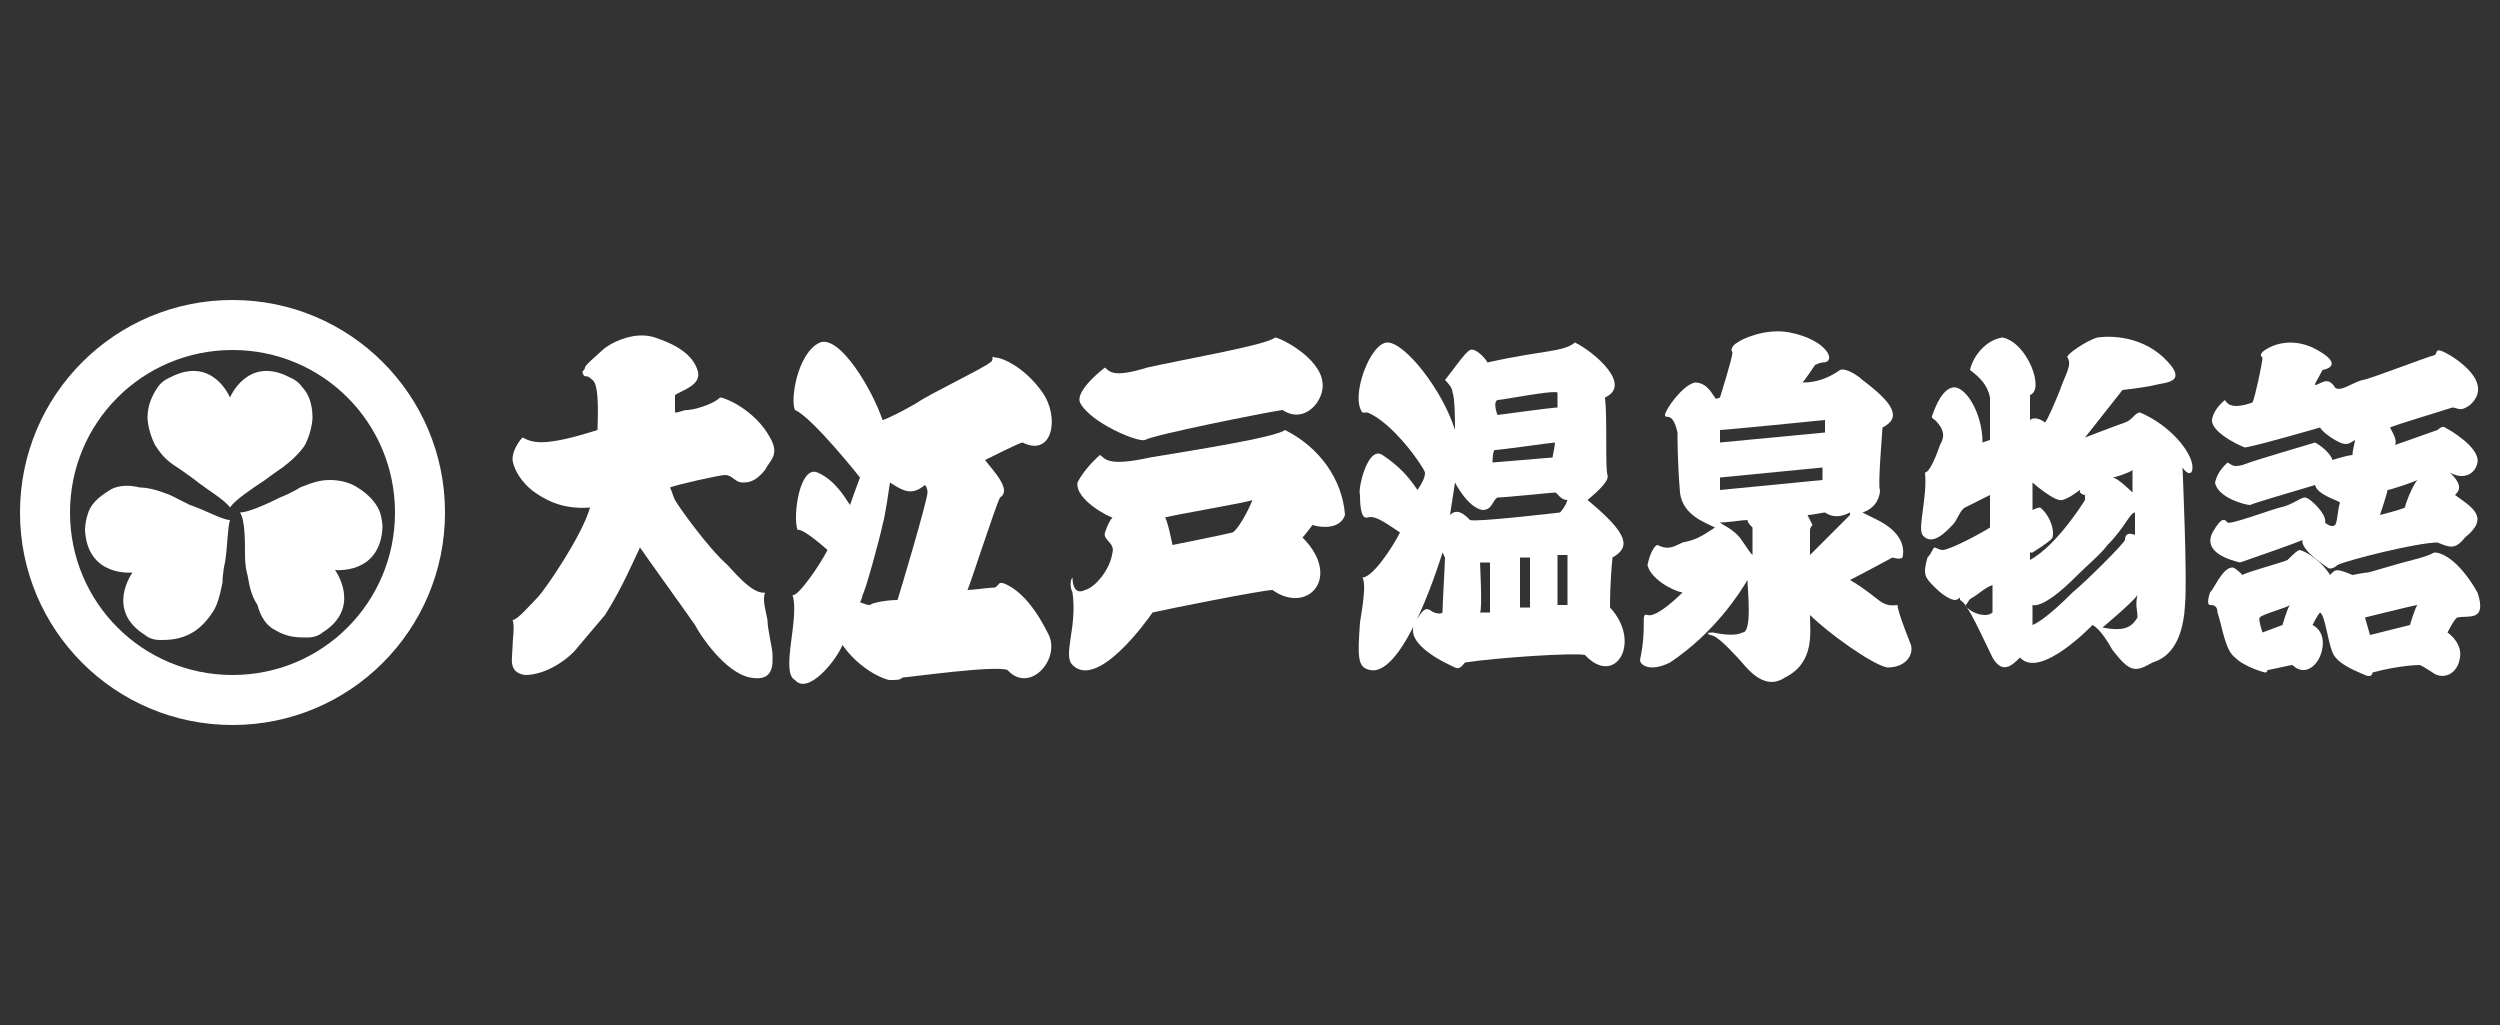 <!-- Generator: Adobe Illustrator 24.3.0, SVG Export Plug-In  -->
<svg version="1.1" xmlns="http://www.w3.org/2000/svg" xmlns:xlink="http://www.w3.org/1999/xlink" x="0px" y="0px" width="100px"
	 height="41px" viewBox="0 0 100 41" style="overflow:visible;enable-background:new 0 0 100 41;" xml:space="preserve">
<rect x="0" y="0" width="100" height="41" fill="#333333" stroke="none"/>
<style type="text/css">
	.st0{fill:#FFFFFF;}
	.st1{fill:none;}
</style>
<defs>
</defs>
<g>
	<g>
		<path class="st0" d="M9.3,12c-4.7,0-8.5,3.8-8.5,8.5c0,4.7,3.8,8.5,8.5,8.5c4.7,0,8.5-3.8,8.5-8.5C17.8,15.8,14,12,9.3,12 M9.3,27
			c-3.6,0-6.5-2.9-6.5-6.5c0-3.6,2.9-6.5,6.5-6.5c3.6,0,6.5,2.9,6.5,6.5C15.8,24.1,12.9,27,9.3,27"/>
		<path class="st0" d="M12.5,16.7c0-0.6-0.2-1-0.4-1.2c-0.2-0.3-0.5-0.4-0.5-0.4c-1.7-0.9-2.4,0.8-2.4,0.8s-0.7-1.7-2.4-0.8
			c0,0-0.3,0.1-0.5,0.4c-0.2,0.3-0.4,0.7-0.4,1.2c0,0,0,0.5,0.3,1.1c0.2,0.3,0.4,0.6,0.9,0.9c0,0,0.3,0.2,0.7,0.5
			c0.5,0.4,1.2,0.8,1.4,1.1c0.2-0.3,0.8-0.7,1.4-1.1c0.4-0.3,0.7-0.5,0.7-0.5c0.4-0.3,0.7-0.6,0.9-0.9
			C12.5,17.2,12.5,16.7,12.5,16.7"/>
		<path class="st0" d="M4.4,19.6c-0.5,0.3-0.8,0.6-0.9,1c-0.1,0.3-0.1,0.6-0.1,0.6c0.1,1.9,1.9,1.7,1.9,1.7c0,0-1.1,1.5,0.5,2.5
			c0,0,0.2,0.2,0.6,0.2c0.3,0,0.8,0,1.3-0.3c0,0,0.4-0.2,0.8-0.8c0.2-0.3,0.3-0.7,0.4-1.2c0,0,0-0.4,0.1-0.8
			c0.1-0.6,0.1-1.4,0.2-1.7c-0.3,0-1-0.4-1.6-0.6c-0.4-0.2-0.8-0.4-0.8-0.4c-0.5-0.2-0.9-0.3-1.2-0.3C4.8,19.3,4.4,19.6,4.4,19.6"/>
		<path class="st0" d="M11,25.2c0.5,0.3,0.9,0.3,1.3,0.3c0.4,0,0.6-0.2,0.6-0.2c1.6-1,0.5-2.5,0.5-2.5c0,0,1.8,0.2,1.9-1.7
			c0,0,0-0.3-0.1-0.6c-0.1-0.3-0.4-0.7-0.9-1c0,0-0.4-0.3-1.1-0.3c-0.4,0-0.7,0.1-1.2,0.3c0,0-0.3,0.2-0.8,0.4
			c-0.6,0.3-1.3,0.6-1.6,0.6c0.2,0.3,0.2,1.1,0.2,1.7c0,0.5,0.1,0.8,0.1,0.8c0.1,0.6,0.2,0.9,0.4,1.2C10.5,25,11,25.2,11,25.2"/>
		<path class="st0" d="M20.9,17.5c0.4,0.2,0.8,0.4,3-0.3c0-0.3,0.1-1.8-0.2-2c-0.3-0.3-0.3,0-0.4-0.3c0-0.1,0.1-0.1,0.1-0.2
			c0-0.1,0.5-0.5,0.7-0.7c0.2-0.2,1.2-0.8,2.1-0.5c0.9,0.3,1.5,0.7,1.7,1.3c0.2,0.6-0.6,0.8-0.9,1C27,16,27,16.3,27,16.5
			c0.2,0,0.3-0.1,0.5-0.1c0.2,0,1-0.2,1.3-0.5c0.2,0,1.4,0.5,2,1.6c0.4,0.7,0,0.9-0.2,1.3c-0.4,0.5-0.7,0.5-0.9,0.5
			c-0.3,0-0.4-0.3-0.7-0.3c-0.2,0-2,0.4-2.2,0.5c0.1,0.2,0.1,0.3,0.2,0.5c0.1,0.2,1.3,1.9,2.1,2.6c0.2,0.2,1,1.2,1.5,1.1
			c-0.1,0.3,0,0.6,0.1,1.1c0,0.4,0.2,1.1,0.2,1.4c0,0.3,0.1,1.1-0.9,0.9c-1-0.2-2-1.7-2.2-2.1c-0.2-0.3-2-2.8-2.2-3.1
			c-0.2,0.4-0.7,1.6-1.4,2.7c-0.5,0.6-0.6,0.7-1.1,1.3c-0.3,0.4-1.2,1.1-2.1,1.1c-0.7-0.1-0.5-0.7-0.5-1.1c0-0.3,0.1-0.9,0-1.1
			c0.2,0,0.7-0.6,1-0.9c0.3-0.3,1.8-2.5,2.1-3.6c-1.2,0.1-1.9-0.4-2.2-0.6c-0.3-0.2-0.8-0.7-0.9-1.3C20.5,17.9,20.9,17.5,20.9,17.5"
			/>
		<path class="st0" d="M40.3,23.4c-0.4-0.2-0.3,0-0.5,0.1c-0.2,0-0.9,0.1-1.1,0.1c0.1-0.2,1.1-3.3,1.3-3.7c0.5-0.3-0.3-1.1-0.6-1.5
			c0.2-0.1,1.4-0.7,1.5-0.7c1.2,0.6,1.5-1,0.8-2c-0.7-1-1.6-1.4-1.9-1.4c-0.2-0.1,0,0.1-0.2,0.2c-0.2,0.2-2.5,1.3-2.9,1.6
			c-0.5,0.3-1.3,0.7-1.4,0.7c-0.4-1.2-1.7-3.4-2.5-3.1c-0.9,0.4-1.2,2.3-1,2.7c0.7,0.3,2.6,2.7,2.6,2.7s-0.3,0.8-0.4,1.1
			c-0.2-0.3-0.6-1-1.3-1.3c-0.7-0.3-1,1.7-0.8,2.3c0.2-0.1,1.2,0.8,1.2,0.8c-0.3,0.6-1.2,1.9-1.4,1.8c0.3,0.9-0.5,3.1,0.1,3.4
			c0.5,0.6,1.6-0.7,1.9-1.4c0.7,1,1.7,1.4,1.9,1.4c0.3,0,0.4,0,0.5-0.1c0.2,0,3.7-0.5,4.2-0.3c0.9,1,2.2-0.5,1.6-1.5
			C41.3,24.1,40.7,23.6,40.3,23.4 M37.1,19.7c0,0.3-1.1,4-1.2,4.3c-0.4,0-1,0.1-1.1,0.2c-0.2,0-0.3-0.1-0.4-0.1c0,0,0.1-0.2,0.1-0.3
			c0.1-0.1,0.7-2.3,0.8-2.8c0.1-0.3,0.3-1.7,0.3-1.7c0.6,0.4,0.9,0.5,1.4,0.1C37,19.4,37.1,19.5,37.1,19.7"/>
		<path class="st0" d="M44.2,14.7c0.2,0.2,0.4,0.4,1.7,0c1.3-0.3,4.8-0.9,5.1-1.2c0.2,0,1.8,0.8,1.9,1.8c0.1,0.7-0.7,1.7-1.6,1.1
			c-0.7,0.1-5.2,1-5.5,1.2c-0.3,0.1-2.2-0.7-2.6-1.5C43,15.6,44.2,14.7,44.2,14.7"/>
		<path class="st0" d="M51.4,17.2C51,17.5,47.8,18,46,18.3c-1.8,0.4-1.8,0-2-0.1c0,0-0.6,0.5-0.9,1.1c-0.1,0.7,1.3,1.4,1.4,1.4
			c-0.1,0.1-0.2,0.3-0.3,0.6c-0.1,0.3,0.4,0.4,0.3,0.8c-0.1,0.7-0.7,1.4-1.1,1.5c-0.4,0.2-0.5-0.2-0.5-0.5c-0.1,0.1-0.1,0.4,0,0.6
			c0.2,1.4-0.4,2.5,0,2.9c1,1,3-1.8,3.2-2.1c0.4-0.1,4.4-0.9,4.8-0.9c1.4,1,2.8-0.5,1.2-2.1c0.1-0.1,0.4-0.5,0.4-0.5
			c0.3,0.1,1.1,0.2,1.3-0.4C53.7,19.2,52.8,17.9,51.4,17.2 M49.3,21.3c-0.4,0.1-2.4,0.5-2.4,0.5s-0.2-1-0.3-1.1
			c0.3-0.1,3.3-0.6,3.5-0.7C49.9,20.5,49.5,21.2,49.3,21.3"/>
		<path class="st0" d="M64.4,24.3c0-0.2,0-1,0.1-2c0.7-0.4,0.7-0.9-1-2.3c0.1-0.1,0.9-0.7,0.8-1c-0.1-0.3,0-2.2-0.1-3.1
			c1.1-0.5-0.4-1.8-1.2-2.2c-0.5,0.4-1.3,0.3-3.5,0.8c-0.1-0.2-0.5-0.6-0.7-0.5c-0.2,0.1-0.6,0.7-1,1.2c0.1,0.1,0.3,0.3,0.3,0.5
			c0.1,0.2,0.1,1.2,0.1,1.5c-0.5-1.6-2-3.5-2.7-3.5c-0.7,0-1.5,2.2-1,2.8c0,0,0.1,0,0.2,0c1,0.4,2.2,2.1,2.3,2.4
			c0,0.2-0.1,0.4-0.3,0.7c-0.4-0.6-0.8-1-1.4-1.4c-0.6-0.4-1,1.4-0.9,1.6c0,0.2,0,1,0.3,0.9c0.3-0.1,0.7,0.2,1.3,0.6
			c-0.3,0.6-1.1,1.8-1.5,1.8c0.1,0.2,0.1,0.6-0.1,1.8c-0.1,1.4-0.1,1.8,0.4,1.9c1.4,0.3,2.9-4.7,2.9-4.7l0.1,0.2
			c0,0.2-0.1,1.9-0.1,2.2c-0.1,0.1-0.4,0-0.5-0.1c-0.2-0.1-0.3,0-0.6,0.5c-0.5,0.9,1.4,1.7,1.6,1.8c0.2,0.1,0.3-0.1,0.4-0.2
			c1.3-0.2,4.4-0.4,4.8-0.3C64.6,27.5,65.7,25.7,64.4,24.3 M59.9,16c0.2,0,2.2-0.4,2.4-0.3v0.6c-0.2,0-2.4,0.3-2.4,0.3
			S59.7,16.1,59.9,16 M62.2,17.7c0,0.1-0.1,0.6-0.1,0.6l-2.4,0.2c0,0,0-0.5,0.1-0.5C60,18,62.1,17.7,62.2,17.7 M59.2,24.5
			c0.1-0.1,0-2,0-2l0.4,0l0,2L59.2,24.5z M60.8,24.3l0-2l0.4,0l0,2L60.8,24.3z M62.7,24.2h-0.4l0-2l0.4,0L62.7,24.2z M62.4,20.5
			c0,0-3.4,0.4-3.6,0.3c-0.2-0.2-0.5-0.5-0.8-0.2l0.2-1.3c0,0,0.5,1,1.1,1.1c0.4,0,0.4-0.4,0.6-0.5c0.3,0,2.2-0.2,2.3-0.2
			c0.1,0,0.2,0.3,0.5,0.3C62.6,20.3,62.4,20.5,62.4,20.5"/>
		<path class="st0" d="M76.4,25.7c-0.2-0.5-0.5-1.3-0.5-1.5c-0.7,0.1-0.7-0.3-1.9-1c0.4-0.2,1.7-0.9,1.7-0.9s0.3,0.1,0.4,0
			c0.2-0.9-0.8-1.4-1-1.5c-0.2-0.1-0.4-0.2-0.6-0.3c0.6-0.2,0.7-0.7,0.7-0.9c-0.1-0.1,0.1-2.4,0.1-2.5c0.8-0.4,0.4-1-0.8-1.9
			c-0.2-0.2-0.7-0.5-0.9-0.4c-0.7,0.5-1.3,0.5-1.5,0.5c0.1-0.1,0.5-0.7,0.5-0.7s0.2-0.1,0.3-0.1c0.6,0,0.2-0.9-1.3-1.2
			c-1-0.2-2,0.3-2.1,0.4c-0.2,0.1-0.3,0.3-0.2,0.4c0,0.2-0.5,1.8-0.5,1.8s-0.2,0.1-0.2,0c-0.1-0.1-0.3-0.6-0.8-0.6
			c-0.5,0.1-1.2,1.1-1.2,1.3c0,0.2,0.3-0.2,0.5,0.7c0,0.2,0,1.2,0.1,2.4c0.1,0.9,1,1.2,1.4,1.4c-0.6,0.4-0.8,0.5-1.3,0.6
			c-0.4,0.2-0.6,0.3-1,0.1c-0.1,0-0.3,0.3-0.4,0.8c0.1,0.5,0.9,1,1.4,1.1c-0.4,0.4-1.1,1-1.4,0.9c-0.3-0.1,0,0.4-0.3,1.8
			c0,0.2,0.4,0.5,1.2,0.1c1.8-1.2,2.8-2.8,3.1-3.3c0,0.4,0.2,2.1-0.2,2.1c-0.4,0.2-1.1,0-1.2,0c-0.1,0-0.3,0-0.1,0.1
			c0.3,0,0.9,0.7,1.1,0.9c0.3,0.3,1,1.4,1.9,0.8c1.2-0.6,1-1.8,1-2.5c0.7,0.7,2.5,2,3.1,2.1C76.3,26.7,76.6,26.1,76.4,25.7 M73,16.8
			l0,0.5l-4.2,0.4c0,0,0-0.4,0-0.5C69,17.2,73,16.8,73,16.8 M70.1,22.2c-0.2-0.2-0.4-0.6-0.6-0.8c-0.3-0.3-0.6-0.4-0.7-0.5
			c0.3,0,0.9-0.1,1.1-0.1c0,0.1,0.1,0.2,0.2,0.3C70.1,21.3,70.1,22.1,70.1,22.2 M68.8,19.6v-0.5l4.1-0.4l0,0.5L68.8,19.6z
			 M72.4,22.2c0-0.5,0-1,0-1c0-0.1,0.1-0.2,0.1-0.2l-0.2-0.4c0.2,0,0.6-0.1,0.7-0.1c0.3,0.2,0.6,0.2,1,0c0,0,0,0.1,0,0.1
			S72.9,21.7,72.4,22.2"/>
		<path class="st0" d="M87.7,18.7c0-0.6-0.9-1.7-2.1-2.2c-0.2,0-0.3,0.3-0.6,0.4c-0.3,0.1-1.6,0.6-1.6,0.6l1.5-1.9
			c0,0,0.9-0.1,1.3-0.2c0.4-0.1,1.1-0.1,0.7-0.7c-0.9-1.2-2.3-1.3-3-1.2c-0.4,0.1-1.3,0.7-1.2,0.8c0.2,0.3-0.1,0.7-0.3,1.3
			c-0.2,0.5-0.5,1.2-0.6,1.3c-0.4-0.3-0.6-0.1-0.6-0.1l0-1c0.6-0.2-0.1-2.1-1.1-2.3c-0.7,0.1-1.2,0.8-1.3,1.3
			c0.4,0.3,0.7,0.6,0.8,1.1c0,0.6,0,1.5,0,1.7l-0.3,0.1c0-1.2-0.7-2.3-1.2-2.2c-0.5,0.1-0.8,1.1-0.8,1.1c0,0-0.1,0.1,0.1,0.2
			c0.5,0.5,0.3,0.8,0.2,1c-0.1,0.3-0.4,1.1-0.6,1.1c0.1,1-0.3,2.2-0.1,2.5c0.4,0.5,1-0.2,1.2-0.4c0.2-0.2,0.3-0.6,0.5-0.7
			c0.2-0.1,1-0.5,1-0.5l0,1.3c-0.3,0.2-1.6,0.9-1.9,0.9c-0.1,0-0.3-0.1-0.3-0.1c-0.1,0-0.1,0.2-0.3,0.4c-0.2,0.7-0.1,0.8,0.3,1.2
			c0.4,0.4,0.7,0.5,0.8,0.5c0.1,0,0.2-0.1,0.2-0.1l0,0.1c0.3,0.1,0.9,1.5,1.3,2.3c0.4,0.7,0.8,0.3,1.1,0c0.8,0.9,2.9-1.3,2.9-1.3
			s0.3,0.1,0.8,1c0.7,0.9,0.9,0.9,1.6,0.5c0.3-0.1,1.2-0.4,1.3-2.3c0.1-1-0.1-5.5-0.1-5.5C87.5,19,87.7,19,87.7,18.7 M79.7,24.5
			c0,0-0.1,0.1-0.3,0.1c-0.2,0-0.6-0.1-0.8-0.4c-0.1,0,0,0,0,0c0.1,0,0.1-0.2,0.3-0.3c0.2-0.1,0.5-0.4,0.8-0.5
			C79.7,23.5,79.7,24.5,79.7,24.5 M85.3,18.8l0,0.9c0,0-0.6-0.6-0.8-0.6C84.6,19.1,85.2,18.9,85.3,18.8 M81.3,22.1
			c0,0,0.8-0.5,0.8-0.6c0.1-0.4-0.2-1-0.5-1.2c0,0-0.1,0-0.3,0.1c0-0.2,0-1.1,0-1.1s0.9,0.8,1.2,0.7c0.3-0.1,0.4-0.2,0.7-0.4l0,0.1
			c0,0,0.1,0.1,0.2,0.1V20c0,0-1.1,1.8-2.2,2.4V22.1z M82.9,23.7c-0.2,0.2-1.1,1.1-1.6,1.3l0-0.8c0,0,0.4,0.2,1.7-1.1
			c0.6-0.6,1-0.9,1.3-1.3c0.7-0.7,0.9-1.3,1.1-1.3c0,0.1,0,0.9,0,0.9S85,21.2,85,21.6C84.9,21.8,83.5,23.2,82.9,23.7 M85.5,24.7
			c-0.2,0.3-0.4,0.6-1.4,0.4c0,0,1.2-1,1.4-1.3C85.4,24.2,85.5,24.4,85.5,24.7"/>
		<path class="st0" d="M98.2,19.8c0.2-0.2,0.3-0.4-0.2-0.9c0.5,0.3,1,0.1,1.1-0.4c0.1-0.6-1.1-1.3-1.3-1.4c-0.1-0.1-0.3,0.1-0.3,0.1
			l-1.7,0.6c0.1-0.2-0.1-0.5-0.2-0.7c0.2-0.1,2.2-0.7,2.5-0.8c0.2,0,0.3,0.2,0.7-0.1c1-0.9-0.6-1.9-1-2.1c-0.4-0.2-0.3,0-0.4,0.1
			c-0.4,0.1-2.7,1-2.9,1c-0.4,0.1-0.9,0.5-1.1,0.3c-0.3-0.5-0.6-0.1-0.8-0.1c0-0.1,0.1-0.2,0.3-0.6c0.5-0.1,0.6-0.4-0.4-0.9
			c-0.9-0.4-1.6-0.1-1.9,0.1c-0.3,0.2-0.1,0.3-0.1,0.3c0,0.2-0.3,1.6-0.4,1.8c-0.3,0.1-0.9,0.3-1.1-0.1c0,0-0.4,0.3-0.5,0.7
			c-0.2,0.5,1,1.1,1.3,1.2c0.6-0.1,3-0.8,3-0.8s0.1,0.2,0.6,0.5c0.5,0.3,0.6,0.1,0.8,0c0,0.1-0.1,0.4-0.1,0.6
			c-0.1,0-0.5,0.1-0.8,0.2c-0.1-0.3-0.5-0.6-0.7-0.7c-0.3,0.1-2.4,0.7-2.9,0.9c-0.4,0.1-0.4,0-0.6-0.1c-0.2,0.2-0.4,0.4-0.5,0.8
			c0.1,0.6,1.2,0.9,1.4,0.9c0.2-0.1,2.3-0.7,2.6-0.8c0.1,0.4,0.9,0.6,1,0.7c-0.1,0.3-0.1,0.8-0.2,0.9c-0.1,0.1-0.3,0-0.4-0.1
			c0.1-0.3-0.6-1-0.8-1c-0.2,0-0.5,0.3-1,0.4c-0.4,0.1-2,0.7-2.1,0.6c-0.1-0.1-0.2-0.3-0.6,0.4c-0.4,0.8,0.7,1.1,1.1,1.2
			c0.3-0.1,2.3-0.8,2.5-0.9c-0.1,0.4,1,1.1,1,1.1c0.1,0.1,0.3,0,0.4-0.1c0.4-0.2,3.2-0.9,4-0.9c0.5,0.2,0.7,0.3,1.1-0.2
			C99.6,20.7,98.9,20.3,98.2,19.8 M96.2,20.3c-0.2,0.1-1,0.3-1,0.3s0.3-0.9,0.3-1c0.1,0,1-0.3,1.2-0.4
			C96.5,19.4,96.2,20.2,96.2,20.3"/>
		<path class="st0" d="M99.1,23.7c-0.8-1.4-1.5-1.6-1.7-1.6c-0.1,0-0.1,0.1-0.9,0.3c-0.8,0.2-1.7,0.5-1.8,0.5
			c-0.1,0-0.6,0.1-0.6,0.1c-0.7-0.3-0.7-0.2-0.9,0c-0.1-0.2-0.6-0.8-1.2-1c-0.1,0-0.3,0.2-0.5,0.4c-0.2,0.1-1.7,0.5-1.8,0.6
			c-0.1-0.1-0.3-0.3-0.4-0.3c-0.4,0-0.7,0.8-0.9,1c-0.1,0.3-0.1,0.5,0,0.5c0.1,0,0.3,0,0.3,0.3c0.2,0.6,0.3,1.5,0.7,1.8
			c0.4,0.4,1.2,0.6,1.2,0.6c0.1,0,0.1-0.1,0.1-0.1c0.1,0,0.9-0.2,1-0.2c0.5,0.5,1.1,0,1.2-0.7c0.1-0.7-0.4-0.9-0.4-0.9
			s0.2-0.4,0.3-0.5c0.2,0.1,0.3,1.1,0.5,1.6c0.2,0.5,1.1,0.8,1.3,0.9c0.2,0.1,0.3,0,0.3-0.1c1.1-0.3,1.9-0.3,1.9-0.3
			s0.2,0.1,0.5,0.3c0.4,0.3,1,0.1,1.1-0.6c0.1-0.6-0.5-1-0.5-1s0.3-0.6,0.4-0.6C98.7,24.6,99.5,24.9,99.1,23.7 M91.3,25l-0.8,0.3
			c0,0-0.2-0.6-0.1-0.6c0-0.1,1.1-0.4,1.2-0.5C91.5,24.3,91.3,25,91.3,25 M96.4,25l-1.6,0.4l-0.2-0.7c0,0,2-0.5,2.1-0.5
			C96.6,24.3,96.4,25,96.4,25"/>
	</g>
</g>
<rect class="st1" width="100" height="41"/>
</svg>
